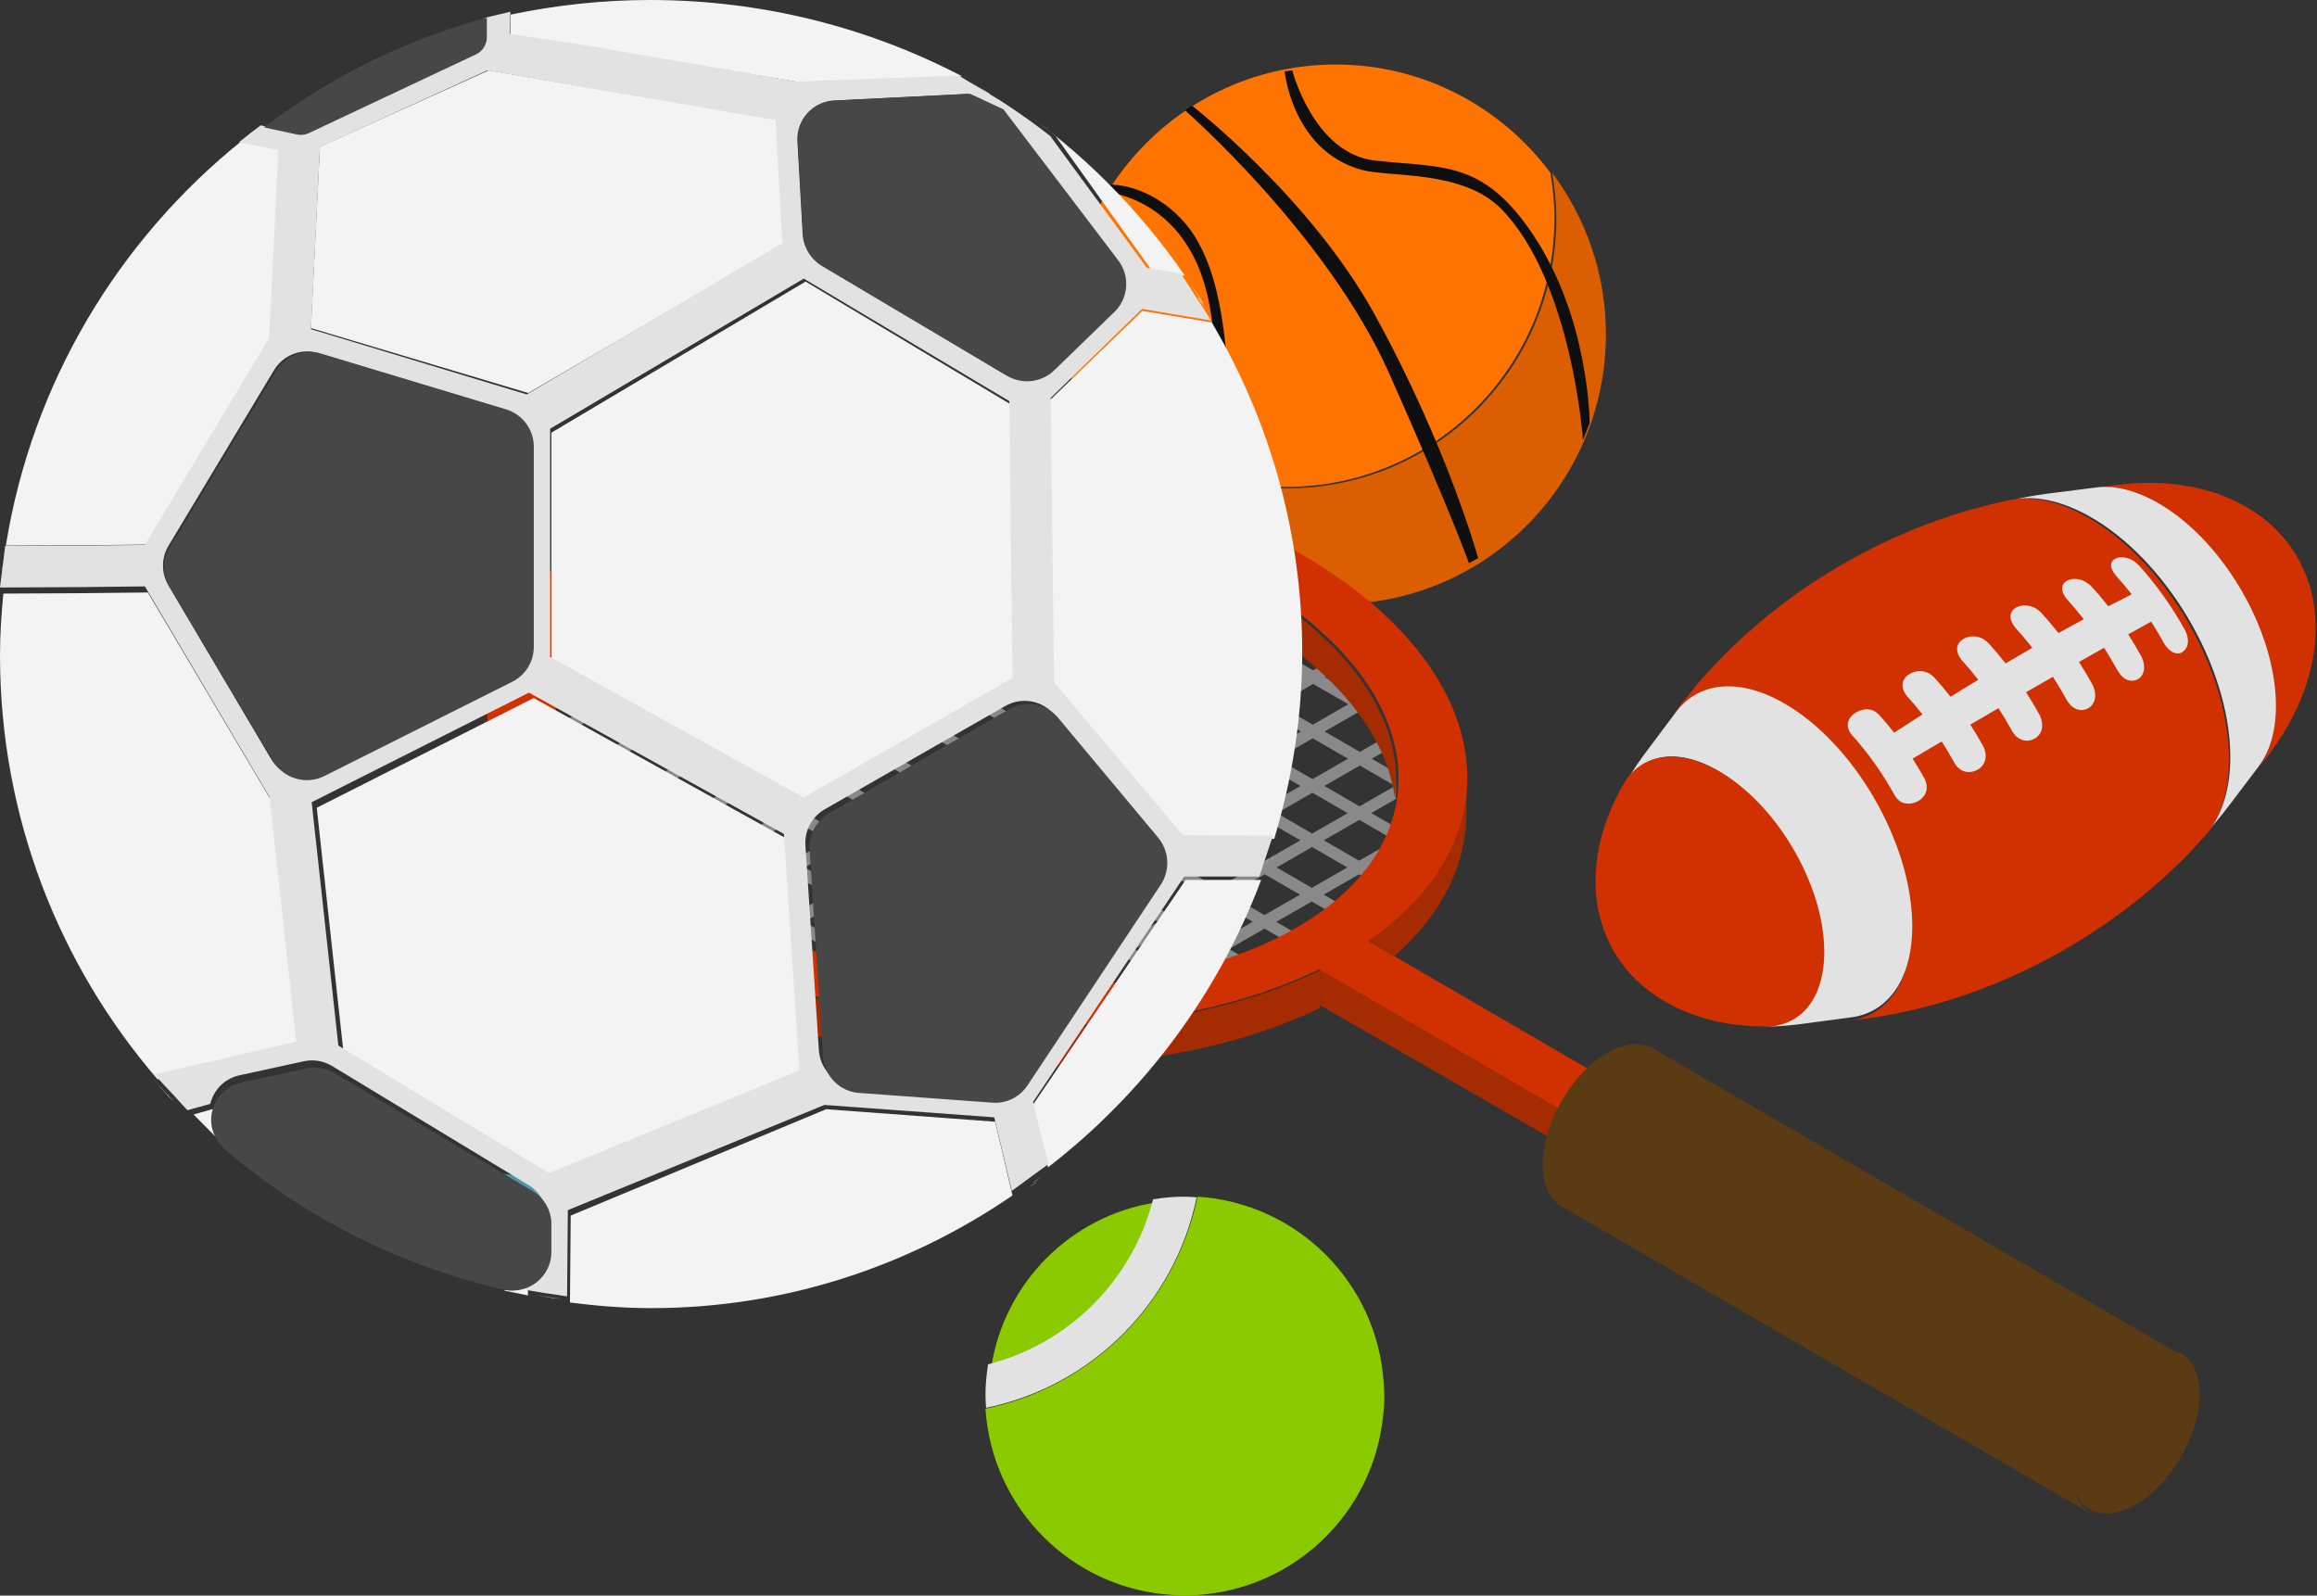 <?xml version="1.0" encoding="UTF-8"?>
<svg width="395px" height="272px" viewBox="0 0 395 272" version="1.1" xmlns="http://www.w3.org/2000/svg" xmlns:xlink="http://www.w3.org/1999/xlink">
    <rect x="0" y="0" width="395" height="272" fill="#333333" stroke="none"/>
    <title>competitive-sports</title>
    <g id="UI-DESKTOP" stroke="none" stroke-width="1" fill="none" fill-rule="evenodd">
        <g id="Illustrations" transform="translate(-101, -13876)">
            <g id="competitive-sports" transform="translate(99, 13876)">
                <g id="basketball" transform="translate(184, 11)">
                    <path d="M83.322,26.209 C83.322,51.63 62.778,72.241 37.434,72.241 C22.385,72.241 9.066,64.938 0.699,53.71 C4.376,75.438 23.182,92.001 45.888,92.001 C71.23,92.001 91.775,71.39 91.775,45.969 C91.775,35.643 88.345,26.145 82.623,18.468 C83.05,20.988 83.322,23.564 83.322,26.209" id="Fill-1" fill="#DB5E00"></path>
                    <path d="M45.711,0 C20.465,0 0,20.522 0,45.838 C0,48.471 0.271,51.037 0.696,53.547 C9.032,64.73 22.298,72 37.289,72 C62.535,72 83,51.478 83,26.162 C83,23.529 82.729,20.965 82.304,18.453 C73.97,7.27 60.702,0 45.711,0" id="Fill-4" fill="#FF7300"></path>
                    <path d="M21.195,7 L20,7.788 C20,7.788 44.337,29.048 54.857,52.727 C65.376,76.407 68.427,85 68.427,85 L70,84.158 C70,84.158 64.736,65.05 52.313,42.545 C41.321,22.629 21.195,7 21.195,7" id="Fill-6" fill="#0F0F0F"></path>
                    <path d="M29.922,74.011 C26.078,62.638 29.807,37.825 19.685,26.654 C13.895,20.265 7.335,20.469 7.335,20.469 L6.567,21.731 C6.567,21.731 21.157,22.698 24.312,41.665 C26.787,56.531 24.616,70.564 31.092,80.178 C37.686,89.973 45.634,92 45.634,92 L47.341,91.968 C47.341,91.968 33.631,84.983 29.922,74.011" id="Fill-8" fill="#0F0F0F"></path>
                    <path d="M52.419,16.368 C41.962,15.213 38.305,1 38.305,1 L37,1.152 C37,1.152 38.305,14.749 50.203,17.972 C55.021,19.275 67.415,17.914 73.975,24.663 C86.016,37.051 87.86,64 87.86,64 L89,61.156 C89,61.156 89,43.291 79.25,28.848 C70.741,16.241 63.931,17.638 52.419,16.368" id="Fill-11" fill="#0F0F0F"></path>
                </g>
                <g id="tennis" transform="translate(230.5, 175) scale(-1, 1) translate(-230.5, -175) translate(84, 78)">
                    <path d="M206,155 C203.749,140.599 192.401,129.251 178,127 C181.487,140.719 192.281,151.513 206,155" id="Fill-3" fill="#8CCA00"></path>
                    <path d="M206.552,154.574 C192.772,151.071 181.929,140.228 178.426,126.448 C176.715,126.181 174.969,126 173.182,126 C172.445,126 171.726,126.06 171,126.109 C174.676,144.111 188.889,158.321 206.891,162 C206.936,161.274 207,160.552 207,159.818 C207,158.027 206.819,156.285 206.552,154.574" id="Fill-5" fill="#E2E2E2"></path>
                    <path d="M139.11,157.734 C139.064,158.469 139,159.197 139,159.943 C139,161.743 139.178,163.493 139.447,165.213 C141.717,179.792 153.208,191.283 167.787,193.553 C169.507,193.818 171.257,194 173.053,194 C173.799,194 174.531,193.936 175.262,193.89 C192.307,192.791 205.905,179.186 207,162.144 C188.871,158.439 174.557,144.129 170.856,126 C153.81,127.091 140.209,140.689 139.11,157.734" id="Fill-7" fill="#8CCA00"></path>
                    <path d="M271.905,50.177 L265.85,46.702 L271.863,43.223 L277.921,46.702 L271.905,50.177 Z M277.971,55.983 L271.954,59.458 L265.899,55.983 L271.916,52.504 L277.971,55.983 Z M263.929,64.097 L257.871,60.622 L263.887,57.147 L269.942,60.622 L263.929,64.097 Z M255.924,68.728 L249.865,65.249 L255.882,61.774 L261.936,65.249 L255.924,68.728 Z M247.895,73.367 L241.84,69.888 L247.853,66.413 L253.908,69.888 L247.895,73.367 Z M239.889,77.991 L233.835,74.516 L239.851,71.04 L245.902,74.516 L239.889,77.991 Z M231.861,82.633 L225.806,79.158 L231.819,75.679 L237.874,79.158 L231.861,82.633 Z M223.859,87.261 L217.8,83.786 L223.794,80.322 L229.845,83.801 L223.859,87.261 Z M215.777,82.622 L209.718,79.143 L215.708,75.679 L221.767,79.158 L215.777,82.622 Z M207.745,87.261 L201.69,83.786 L207.703,80.306 L213.761,83.786 L207.745,87.261 Z M199.716,91.904 L193.661,88.424 L199.678,84.945 L205.733,88.424 L199.716,91.904 Z M191.634,87.261 L185.606,83.801 L191.619,80.322 L197.651,83.786 L191.634,87.261 Z M183.579,82.633 L177.52,79.158 L183.537,75.679 L189.592,79.158 L183.579,82.633 Z M175.573,87.261 L169.519,83.786 L175.535,80.306 L181.59,83.786 L175.573,87.261 Z M167.491,82.622 L161.437,79.143 L167.453,75.668 L173.508,79.143 L167.491,82.622 Z M153.381,74.516 L159.394,71.04 L165.453,74.516 L159.436,77.995 L153.381,74.516 Z M151.354,73.352 L145.3,69.877 L151.316,66.401 L157.367,69.877 L151.354,73.352 Z M145.246,60.622 L151.263,57.147 L157.318,60.622 L151.301,64.101 L145.246,60.622 Z M143.223,59.458 L137.164,55.983 L143.181,52.508 L149.236,55.983 L143.223,59.458 Z M151.209,47.865 L157.264,51.34 L151.248,54.82 L145.197,51.34 L151.209,47.865 Z M145.139,42.059 L151.133,38.595 L157.188,42.074 L151.198,45.538 L145.139,42.059 Z M159.162,33.956 L165.213,37.435 L159.2,40.911 L153.145,37.435 L159.162,33.956 Z M167.19,29.318 L173.245,32.793 L167.228,36.272 L161.174,32.793 L167.19,29.318 Z M175.196,24.69 L181.247,28.165 L175.234,31.645 L169.179,28.165 L175.196,24.69 Z M183.225,20.051 L189.279,23.527 L183.263,27.002 L177.208,23.527 L183.225,20.051 Z M191.227,15.424 L197.285,18.899 L191.268,22.378 L185.214,18.899 L191.227,15.424 Z M199.259,10.781 L205.314,14.257 L199.297,17.736 L193.238,14.257 L199.259,10.781 Z M207.341,15.424 L213.396,18.899 L207.375,22.378 L201.324,18.899 L207.341,15.424 Z M215.369,10.781 L221.42,14.257 L215.407,17.736 L209.353,14.257 L215.369,10.781 Z M223.451,15.424 L229.506,18.899 L223.489,22.378 L217.435,18.899 L223.451,15.424 Z M231.453,10.796 L237.508,14.272 L231.495,17.747 L225.436,14.272 L231.453,10.796 Z M245.567,18.899 L239.55,22.378 L233.495,18.899 L239.512,15.424 L245.567,18.899 Z M247.594,20.063 L253.645,23.538 L247.632,27.017 L241.577,23.538 L247.594,20.063 Z M261.704,28.165 L255.687,31.641 L249.633,28.165 L255.649,24.69 L261.704,28.165 Z M263.727,29.329 L269.782,32.808 L263.769,36.283 L257.715,32.808 L263.727,29.329 Z M263.823,45.538 L257.791,42.074 L263.807,38.595 L269.839,42.059 L263.823,45.538 Z M257.817,51.34 L263.834,47.865 L269.889,51.34 L263.876,54.82 L257.817,51.34 Z M249.793,55.983 L255.806,52.504 L261.86,55.983 L255.847,59.458 L249.793,55.983 Z M241.787,60.611 L247.8,57.131 L253.855,60.611 L247.842,64.086 L241.787,60.611 Z M233.758,65.249 L239.771,61.774 L245.826,65.249 L239.813,68.728 L233.758,65.249 Z M225.753,69.877 L231.769,66.398 L237.824,69.877 L231.811,73.352 L225.753,69.877 Z M223.737,71.04 L229.796,74.516 L223.779,77.991 L217.724,74.516 L223.737,71.04 Z M209.669,69.892 L215.686,66.413 L221.714,69.877 L215.697,73.352 L209.669,69.892 Z M201.663,74.516 L207.653,71.055 L213.685,74.516 L207.691,77.98 L201.663,74.516 Z M199.651,75.679 L205.679,79.143 L199.663,82.622 L193.635,79.158 L199.651,75.679 Z M191.569,71.04 L197.624,74.516 L191.608,77.995 L185.553,74.516 L191.569,71.04 Z M177.471,69.877 L183.488,66.401 L189.542,69.877 L183.526,73.352 L177.471,69.877 Z M175.455,71.04 L181.51,74.516 L175.497,77.995 L169.439,74.516 L175.455,71.04 Z M167.4,66.413 L173.459,69.892 L167.438,73.367 L161.387,69.892 L167.4,66.413 Z M165.373,65.249 L159.36,68.728 L153.305,65.249 L159.318,61.774 L165.373,65.249 Z M159.291,52.508 L165.346,55.983 L159.333,59.458 L153.279,55.983 L159.291,52.508 Z M165.27,46.717 L159.276,50.177 L153.225,46.702 L159.215,43.238 L165.27,46.717 Z M173.298,42.074 L167.282,45.553 L161.227,42.074 L167.244,38.595 L173.298,42.074 Z M181.327,37.435 L175.31,40.911 L169.256,37.435 L175.272,33.956 L181.327,37.435 Z M189.333,32.808 L183.316,36.283 L177.261,32.808 L183.274,29.333 L189.333,32.808 Z M197.361,28.165 L191.345,31.645 L185.29,28.165 L191.307,24.69 L197.361,28.165 Z M199.347,27.017 L193.296,23.542 L199.308,20.063 L205.367,23.542 L199.347,27.017 Z M213.445,28.181 L207.432,31.66 L201.377,28.181 L207.39,24.701 L213.445,28.181 Z M215.461,27.017 L209.402,23.542 L215.419,20.063 L221.474,23.542 L215.461,27.017 Z M229.533,28.165 L223.516,31.641 L217.461,28.165 L223.478,24.69 L229.533,28.165 Z M231.545,27.002 L225.49,23.527 L231.506,20.047 L237.561,23.527 L231.545,27.002 Z M239.626,31.641 L233.572,28.165 L239.588,24.69 L245.643,28.165 L239.626,31.641 Z M247.686,36.272 L241.627,32.793 L247.644,29.318 L253.698,32.793 L247.686,36.272 Z M255.767,40.911 L249.709,37.435 L255.725,33.956 L261.78,37.435 L255.767,40.911 Z M249.762,46.713 L255.779,43.238 L261.807,46.702 L255.79,50.177 L249.762,46.713 Z M241.734,51.356 L247.75,47.88 L253.778,51.34 L247.766,54.82 L241.734,51.356 Z M233.728,55.983 L239.745,52.504 L245.776,55.968 L239.756,59.443 L233.728,55.983 Z M225.699,60.622 L231.716,57.147 L237.748,60.611 L231.731,64.086 L225.699,60.622 Z M223.714,61.774 L229.742,65.234 L223.726,68.713 L217.694,65.249 L223.714,61.774 Z M209.616,60.611 L215.628,57.131 L221.683,60.611 L215.67,64.086 L209.616,60.611 Z M201.587,65.249 L207.604,61.774 L213.655,65.249 L207.638,68.728 L201.587,65.249 Z M199.571,66.413 L205.626,69.892 L199.636,73.352 L193.581,69.877 L199.571,66.413 Z M191.489,61.774 L197.544,65.249 L191.554,68.713 L185.499,65.234 L191.489,61.774 Z M177.444,60.611 L183.434,57.147 L189.489,60.622 L183.499,64.086 L177.444,60.611 Z M175.429,61.774 L181.487,65.249 L175.47,68.728 L169.416,65.249 L175.429,61.774 Z M173.401,60.611 L167.389,64.086 L161.33,60.611 L167.347,57.131 L173.401,60.611 Z M173.352,51.356 L167.358,54.82 L161.307,51.34 L167.297,47.88 L173.352,51.356 Z M181.38,46.717 L175.364,50.192 L169.309,46.717 L175.322,43.238 L181.38,46.717 Z M189.409,42.074 L183.392,45.553 L177.338,42.074 L183.354,38.595 L189.409,42.074 Z M197.415,37.447 L191.398,40.926 L185.343,37.447 L191.356,33.971 L197.415,37.447 Z M199.427,36.283 L193.372,32.808 L199.388,29.329 L205.443,32.808 L199.427,36.283 Z M213.498,37.435 L207.482,40.911 L201.427,37.435 L207.444,33.956 L213.498,37.435 Z M215.487,36.283 L209.433,32.808 L215.449,29.329 L221.5,32.808 L215.487,36.283 Z M229.586,37.447 L223.569,40.926 L217.515,37.447 L223.531,33.971 L229.586,37.447 Z M231.598,36.283 L225.543,32.808 L231.56,29.329 L237.611,32.808 L231.598,36.283 Z M239.657,40.911 L233.598,37.435 L239.615,33.956 L245.67,37.435 L239.657,40.911 Z M241.68,42.074 L247.697,38.595 L253.752,42.074 L247.739,45.553 L241.68,42.074 Z M233.652,46.717 L239.668,43.238 L245.723,46.713 L239.706,50.192 L233.652,46.717 Z M225.646,51.34 L231.663,47.865 L237.717,51.34 L231.705,54.82 L225.646,51.34 Z M223.634,52.504 L229.689,55.983 L223.672,59.458 L217.617,55.983 L223.634,52.504 Z M209.536,51.34 L215.552,47.865 L221.607,51.34 L215.59,54.82 L209.536,51.34 Z M201.534,55.968 L207.547,52.489 L213.605,55.968 L207.588,59.443 L201.534,55.968 Z M199.518,57.131 L205.573,60.611 L199.56,64.086 L193.505,60.611 L199.518,57.131 Z M191.463,52.508 L197.518,55.983 L191.501,59.458 L185.45,55.983 L191.463,52.508 Z M197.464,46.702 L191.451,50.177 L185.397,46.702 L191.409,43.223 L197.464,46.702 Z M199.453,45.553 L193.398,42.074 L199.415,38.595 L205.47,42.074 L199.453,45.553 Z M205.546,51.34 L199.529,54.82 L193.475,51.34 L199.491,47.865 L205.546,51.34 Z M213.552,46.717 L207.535,50.192 L201.48,46.717 L207.497,43.238 L213.552,46.717 Z M215.564,45.553 L209.509,42.074 L215.526,38.595 L221.58,42.074 L215.564,45.553 Z M225.57,42.074 L231.586,38.595 L237.641,42.074 L231.625,45.553 L225.57,42.074 Z M229.636,46.702 L223.623,50.177 L217.568,46.702 L223.581,43.223 L229.636,46.702 Z M181.407,55.983 L175.417,59.443 L169.362,55.968 L175.352,52.508 L181.407,55.983 Z M177.364,51.34 L183.381,47.865 L189.436,51.34 L183.419,54.82 L177.364,51.34 Z M271.813,33.971 L277.841,37.435 L271.825,40.911 L265.793,37.447 L271.813,33.971 Z M279.91,45.553 L273.852,42.074 L279.868,38.595 L280.417,38.913 C280.188,37.977 279.91,37.045 279.579,36.113 L273.825,32.808 L276.957,30.996 C276.58,30.436 276.18,29.89 275.776,29.344 L271.798,31.641 L265.743,28.165 L271.611,24.773 C271.108,24.285 270.506,23.856 269.957,23.394 L263.72,27.002 L257.661,23.527 L264.524,19.559 C264.196,19.373 263.922,19.157 263.571,18.956 C263.221,18.755 262.847,18.596 262.523,18.41 L255.661,22.378 L249.606,18.899 L255.847,15.291 C255.043,14.977 254.293,14.632 253.447,14.344 L247.579,17.736 L241.524,14.257 L245.502,11.96 C244.553,11.729 243.605,11.498 242.656,11.297 L239.524,13.108 L233.743,9.788 C232.12,9.603 230.497,9.443 228.877,9.315 L229.426,9.633 L223.409,13.108 L217.358,9.633 L218.452,9 C216.505,9.027 214.535,9.072 212.592,9.186 L213.342,9.618 L207.326,13.093 L202.273,10.19 C199.43,10.596 196.588,11.054 193.776,11.645 L191.242,13.108 L190.163,12.49 C189.218,12.722 188.27,12.919 187.298,13.165 L189.226,14.272 L183.209,17.751 L179.407,15.564 C178.587,15.837 177.791,16.155 176.968,16.458 L181.22,18.899 L175.208,22.378 L169.926,19.343 C169.183,19.691 168.41,19.991 167.667,20.366 L173.196,23.542 L167.179,27.017 L161.421,23.712 C160.751,24.103 160.179,24.516 159.535,24.917 L165.19,28.165 L159.173,31.645 L154.022,28.685 C153.45,29.128 152.852,29.56 152.28,30.003 L157.161,32.808 L151.145,36.283 L147.59,34.244 C147.121,34.748 146.675,35.264 146.203,35.768 L149.129,37.447 L143.143,40.911 L142.465,40.524 C141.398,42.089 140.46,43.639 139.725,45.193 L143.128,43.226 L149.182,46.702 L143.17,50.177 L138.738,47.634 C138.494,48.267 138.224,48.915 138.025,49.544 L141.154,51.34 L137.153,53.652 C136.985,55.191 136.947,56.715 137.08,58.227 L141.234,60.611 L137.801,62.593 C137.98,63.267 138.159,63.915 138.41,64.575 L143.257,61.774 L149.316,65.249 L143.299,68.728 L139.146,66.341 C139.649,67.463 140.205,68.584 140.91,69.676 L141.283,69.892 L141.135,69.979 C141.485,70.525 141.863,71.086 142.266,71.631 L143.288,71.04 L149.339,74.516 L146.431,76.198 C146.957,76.672 147.532,77.115 148.112,77.563 L151.366,75.679 L157.424,79.158 L153.545,81.398 C153.846,81.603 154.121,81.819 154.471,82.016 C154.818,82.217 155.195,82.376 155.546,82.55 L159.425,80.306 L165.48,83.786 L162.222,85.665 C162.995,85.995 163.772,86.329 164.595,86.628 L167.507,84.945 L173.558,88.424 L172.54,89.016 C173.489,89.243 174.464,89.459 175.44,89.675 L175.585,89.588 L175.939,89.793 C177.837,90.194 179.78,90.509 181.727,90.797 L177.6,88.424 L183.617,84.945 L189.649,88.409 L184.798,91.214 C185.945,91.354 187.096,91.471 188.243,91.555 L191.672,89.573 L195.826,91.96 C198.443,92.032 201.092,92.002 203.755,91.904 L207.76,89.588 L210.884,91.384 C211.982,91.271 213.102,91.111 214.2,90.967 L209.772,88.424 L215.785,84.945 L221.843,88.424 L218.437,90.391 C221.127,89.963 223.844,89.433 226.534,88.796 L225.859,88.409 L231.849,84.945 L234.776,86.628 C235.645,86.355 236.571,86.113 237.416,85.825 L233.861,83.786 L239.878,80.306 L244.755,83.107 C245.552,82.793 246.272,82.433 247.045,82.103 L241.89,79.143 L247.907,75.668 L253.588,78.927 C254.281,78.556 254.979,78.211 255.649,77.82 L249.896,74.516 L255.912,71.04 L261.441,74.216 C262.085,73.784 262.607,73.337 263.205,72.909 L257.924,69.877 L263.941,66.398 L268.193,68.838 C268.715,68.368 269.26,67.906 269.733,67.432 L265.93,65.249 L271.943,61.774 L273.871,62.881 C274.317,62.335 274.637,61.774 275.033,61.228 L273.958,60.611 L276.492,59.144 C277.506,57.518 278.295,55.881 278.984,54.244 L273.932,51.34 L279.945,47.865 L280.695,48.293 C280.889,47.175 280.981,46.054 281,44.92 L279.91,45.553 Z" id="Fill-21" fill="#898989"></path>
                    <path d="M161.831,27.907 C191.908,10.45 237.502,8.445 263.498,23.436 C273.987,29.483 279.676,37.392 280.788,45.821 C280.96,44.558 281.021,43.294 280.994,42.046 C280.986,41.525 280.925,41.011 280.884,40.493 C280.819,39.755 280.739,39.017 280.605,38.286 C280.51,37.757 280.377,37.235 280.247,36.714 C280.064,36.006 279.859,35.298 279.607,34.598 C279.424,34.08 279.219,33.559 278.994,33.049 C278.697,32.356 278.357,31.679 277.992,31.002 C277.721,30.503 277.439,30.001 277.131,29.51 C276.708,28.836 276.231,28.174 275.736,27.515 C275.386,27.047 275.043,26.575 274.654,26.119 C274.09,25.449 273.454,24.798 272.814,24.151 C272.399,23.732 272.01,23.306 271.564,22.895 C270.802,22.199 269.953,21.529 269.099,20.859 C268.676,20.532 268.295,20.189 267.849,19.866 C266.504,18.891 265.068,17.948 263.517,17.053 C237.522,2.062 191.923,4.068 161.847,21.525 C159.877,22.674 158.029,23.862 156.288,25.076 C155.713,25.479 155.21,25.902 154.657,26.313 C153.545,27.139 152.432,27.972 151.422,28.825 C150.828,29.327 150.302,29.845 149.742,30.358 C148.885,31.142 148.024,31.93 147.254,32.733 C146.717,33.289 146.241,33.852 145.746,34.415 C145.064,35.196 144.389,35.98 143.783,36.771 C143.338,37.353 142.934,37.947 142.53,38.537 C141.993,39.325 141.482,40.113 141.021,40.908 C140.674,41.509 140.351,42.111 140.05,42.72 C139.649,43.511 139.291,44.31 138.971,45.106 C138.727,45.711 138.495,46.32 138.293,46.929 C138.03,47.732 137.824,48.539 137.638,49.342 C137.501,49.943 137.36,50.544 137.264,51.142 C137.139,51.964 137.082,52.782 137.036,53.6 C136.956,55.081 137.009,56.546 137.203,58 C138.647,47.424 146.911,36.569 161.831,27.907" id="Fill-26" fill="#A52B00"></path>
                    <path d="M137.709,78.91 C137.274,78.535 136.892,78.142 136.48,77.76 C135.628,76.977 134.796,76.19 134.044,75.376 C133.609,74.914 133.223,74.443 132.822,73.969 C132.181,73.209 131.563,72.441 130.998,71.662 C130.631,71.157 130.295,70.644 129.963,70.135 C129.459,69.351 128.997,68.561 128.57,67.758 C128.295,67.242 128.02,66.725 127.776,66.2 C127.386,65.359 127.062,64.515 126.756,63.658 C126.581,63.161 126.382,62.671 126.229,62.166 C125.935,61.178 125.725,60.179 125.542,59.176 C125.473,58.802 125.367,58.432 125.313,58.058 C125.122,56.715 125.015,55.365 125.019,54 L125,60.472 C124.977,69.27 129.062,77.787 137.285,85 L142,82.231 C140.458,81.162 139.041,80.047 137.709,78.91" id="Fill-31" fill="#A52B00"></path>
                    <path d="M138.115,79.497 C137.674,79.127 137.295,78.746 136.877,78.372 C136.026,77.605 135.19,76.83 134.431,76.037 C133.998,75.584 133.611,75.119 133.209,74.658 C132.561,73.914 131.94,73.162 131.376,72.395 C131.008,71.9 130.667,71.402 130.334,70.899 C129.832,70.136 129.364,69.358 128.938,68.576 C128.662,68.066 128.386,67.56 128.141,67.046 C127.75,66.226 127.424,65.395 127.118,64.56 C126.941,64.073 126.738,63.589 126.588,63.098 C126.293,62.131 126.082,61.152 125.898,60.17 C125.829,59.804 125.722,59.441 125.668,59.071 C125.473,57.756 125.366,56.434 125.373,55.1 L125.354,61.436 C125.331,70.057 129.433,78.398 137.69,85.459 L142.424,82.746 C140.871,81.704 139.453,80.612 138.115,79.497" id="Fill-33"></path>
                    <path d="M292.272,45.133 C292.256,45.286 292.226,45.435 292.211,45.588 C292.039,47.033 291.779,48.482 291.39,49.935 C291.382,49.97 291.367,50.004 291.36,50.038 C290.963,51.495 290.444,52.944 289.826,54.393 C289.776,54.508 289.738,54.619 289.688,54.734 C289.074,56.133 288.341,57.529 287.521,58.917 C287.41,59.1 287.311,59.288 287.197,59.471 C286.376,60.817 285.441,62.148 284.426,63.471 C284.262,63.685 284.102,63.895 283.93,64.109 C282.896,65.413 281.767,66.698 280.538,67.971 C280.336,68.181 280.126,68.391 279.92,68.602 C278.657,69.875 277.306,71.129 275.852,72.36 C275.642,72.536 275.417,72.716 275.204,72.892 C273.685,74.15 272.082,75.385 270.365,76.589 C270.201,76.704 270.026,76.815 269.861,76.925 C268.037,78.183 266.126,79.418 264.081,80.608 C230.975,99.886 181.091,102.581 149.988,87.421 L149.969,93.829 C181.072,108.993 230.959,106.298 264.065,87.02 C282.793,76.111 292.375,62.098 292.413,48.731 L292.432,42.319 C292.428,43.255 292.367,44.192 292.272,45.133" id="Fill-36" fill="#A52B00"></path>
                    <polygon id="Fill-42" fill="#A52B00" points="94.015 110 94 116.268 101.982 121 102 114.736"></polygon>
                    <polygon id="Fill-44" fill="#A52B00" points="102.019 114.65 102 121 149.981 93.35 150 87"></polygon>
                    <path d="M136.788,57.768 C136.598,56.315 136.541,54.85 136.624,53.37 C136.666,52.552 136.719,51.734 136.852,50.912 C136.944,50.315 137.088,49.714 137.225,49.113 C137.407,48.31 137.613,47.503 137.879,46.7 C138.077,46.092 138.308,45.483 138.552,44.878 C138.871,44.079 139.229,43.284 139.628,42.489 C139.932,41.884 140.251,41.283 140.597,40.678 C141.057,39.886 141.567,39.099 142.103,38.311 C142.506,37.718 142.909,37.128 143.357,36.542 C143.958,35.751 144.631,34.971 145.316,34.191 C145.81,33.628 146.285,33.065 146.817,32.509 C147.589,31.703 148.441,30.919 149.304,30.132 C149.859,29.622 150.384,29.104 150.977,28.598 C151.988,27.746 153.094,26.917 154.208,26.087 C154.76,25.68 155.258,25.258 155.836,24.855 C157.573,23.637 159.413,22.45 161.383,21.305 C191.396,3.853 236.898,1.848 262.835,16.835 C264.386,17.729 265.82,18.672 267.162,19.642 C267.607,19.966 267.983,20.308 268.405,20.639 C269.257,21.309 270.105,21.975 270.865,22.675 C271.31,23.082 271.698,23.512 272.116,23.926 C272.755,24.577 273.389,25.227 273.952,25.897 C274.336,26.357 274.678,26.825 275.032,27.293 C275.522,27.952 276.001,28.614 276.423,29.287 C276.731,29.782 277.009,30.276 277.279,30.778 C277.644,31.452 277.982,32.133 278.279,32.821 C278.503,33.335 278.708,33.852 278.891,34.374 C279.142,35.074 279.351,35.781 279.53,36.489 C279.663,37.01 279.792,37.531 279.891,38.056 C280.024,38.791 280.1,39.529 280.165,40.267 C280.21,40.784 280.267,41.298 280.279,41.819 C280.302,43.067 280.241,44.326 280.07,45.59 C278.625,56.155 270.333,67.002 255.452,75.653 C225.439,93.105 179.914,95.125 153.976,80.139 C143.517,74.097 137.898,66.187 136.788,57.768 L136.788,57.768 Z M150.083,87.234 C181.073,102.323 230.777,99.637 263.763,80.455 C265.801,79.271 267.709,78.046 269.527,76.795 C269.69,76.68 269.861,76.57 270.025,76.46 C271.736,75.261 273.332,74.029 274.849,72.781 C275.062,72.602 275.283,72.427 275.492,72.252 C276.941,71.023 278.286,69.775 279.545,68.508 C279.754,68.303 279.959,68.09 280.161,67.884 C281.385,66.617 282.51,65.335 283.545,64.038 C283.712,63.829 283.875,63.616 284.035,63.402 C285.05,62.09 285.978,60.762 286.795,59.427 C286.909,59.24 287.008,59.058 287.118,58.875 C287.936,57.494 288.666,56.105 289.278,54.713 C289.327,54.599 289.365,54.485 289.415,54.37 C290.031,52.932 290.548,51.487 290.943,50.041 C290.951,50.003 290.966,49.972 290.974,49.934 C291.362,48.492 291.62,47.05 291.791,45.612 C291.806,45.46 291.837,45.312 291.852,45.16 C293.114,32.818 286.312,20.795 271.12,12.018 C240.59,-5.624 187.643,-3.604 153.068,16.504 C132.529,28.446 123.051,44.121 125.127,58.574 C125.18,58.947 125.287,59.309 125.355,59.678 C125.538,60.667 125.747,61.652 126.039,62.626 C126.188,63.125 126.389,63.612 126.564,64.103 C126.868,64.943 127.191,65.777 127.579,66.606 C127.823,67.123 128.096,67.633 128.37,68.147 C128.792,68.934 129.256,69.714 129.754,70.487 C130.085,70.993 130.423,71.495 130.788,71.993 C131.347,72.762 131.963,73.519 132.605,74.268 C133.005,74.736 133.389,75.204 133.818,75.661 C134.571,76.46 135.4,77.236 136.244,78.008 C136.658,78.385 137.035,78.773 137.472,79.142 C138.799,80.268 140.206,81.364 141.745,82.418 L137.05,85.149 L94,110.183 L102.338,115 L150.083,87.234 Z" id="Fill-49" fill="#D13100"></path>
                    <path d="M93.207,100.745 C95.208,99.576 97.984,99.744 101.057,101.525 C107.116,105.037 112.023,113.573 112,120.567 C111.992,124.04 110.768,126.486 108.797,127.64 L18.59,180 C18.86,179.84 19.077,179.603 19.317,179.4 C19.515,179.232 19.735,179.106 19.91,178.907 C20.131,178.659 20.294,178.33 20.477,178.036 C20.625,177.803 20.8,177.608 20.922,177.344 C21.101,176.958 21.211,176.496 21.337,176.053 C21.409,175.808 21.512,175.605 21.565,175.346 C21.713,174.608 21.793,173.802 21.797,172.927 C21.816,165.934 16.909,157.401 10.85,153.885 C10.086,153.442 9.34,153.098 8.618,152.849 C8.382,152.769 8.169,152.761 7.941,152.7 C7.465,152.574 6.986,152.433 6.541,152.391 C6.271,152.368 6.031,152.421 5.773,152.425 C5.4,152.437 5.012,152.414 4.662,152.486 C4.411,152.536 4.194,152.658 3.958,152.742 C3.643,152.853 3.312,152.933 3.027,153.098 C3.019,153.102 3.008,153.102 3,153.105 L93.207,100.745 Z" id="Fill-54" fill="#5B3B14"></path>
                    <path d="M3.226,152.703 C3.511,152.541 3.842,152.461 4.162,152.352 C4.398,152.272 4.611,152.148 4.866,152.099 C5.212,152.027 5.6,152.05 5.973,152.042 C6.235,152.035 6.475,151.985 6.741,152.004 C7.19,152.046 7.666,152.189 8.141,152.31 C8.373,152.371 8.586,152.382 8.822,152.461 C9.545,152.703 10.291,153.043 11.055,153.485 C17.112,156.956 22.019,165.389 22,172.301 C21.996,173.166 21.92,173.963 21.772,174.692 C21.718,174.952 21.612,175.149 21.543,175.39 C21.418,175.832 21.304,176.289 21.129,176.667 C21.003,176.928 20.828,177.12 20.684,177.351 C20.497,177.641 20.334,177.966 20.113,178.212 C19.938,178.408 19.717,178.533 19.52,178.699 C17.5,180.402 14.445,180.519 10.987,178.536 C4.889,175.043 -0.023,166.605 0,159.694 C0.011,156.249 1.244,153.836 3.226,152.703" id="Fill-59" fill="#5B3B14"></path>
                </g>
                <g id="soccer">
                    <path d="M98,205 C98,207.763 92.179,210 84.998,210 C77.818,210 72,207.763 72,205 C72,202.237 77.818,200 84.998,200 C92.179,200 98,202.237 98,205" id="Fill-1" fill="#5097B0"></path>
                    <path d="M217.784,147.574 C217.92,147.186 218.088,146.818 218.216,146.426 L218.168,146.426 C218.036,146.81 217.916,147.194 217.784,147.574" id="Fill-3" fill="#F3F3F3"></path>
                    <path d="M178,188.483 L179.037,192.886 L180.669,199 C196.978,186.408 209.656,169.515 217,150 L204.125,150 L178,188.483 Z" id="Fill-5" fill="#F3F3F3"></path>
                    <path d="M178.3,201.552 C178.784,201.204 179.232,200.804 179.712,200.448 C179.24,200.804 178.76,201.14 178.288,201.488 L178.3,201.552 Z" id="Fill-7" fill="#F3F3F3"></path>
                    <path d="M170.806,16.024 C169.626,15.3 168.398,14.656 167.194,13.968 C168.358,14.628 169.49,15.336 170.626,16.032 L170.806,16.024 Z" id="Fill-9" fill="#F3F3F3"></path>
                    <path d="M102.856,8.124 L138.228,14 L166,12.999 C150.17,4.733 132.072,0 112.807,0 C104.653,0 96.721,0.889 89.064,2.488 L89,6.101 L102.856,8.124 Z" id="Fill-11" fill="#F3F3F3"></path>
                    <path d="M26.998,92.831 L48.408,57.496 L49.921,26.887 L50,25.382 L43.234,24 C22.182,40.92 7.454,65.252 3,93 L18.414,92.925 L26.998,92.831 Z" id="Fill-13" fill="#F3F3F3"></path>
                    <path d="M2.564,95.796 C2.498,96.269 2.41,96.738 2.35,97.214 L2.385,97.214 C2.445,96.741 2.498,96.265 2.564,95.796" id="Fill-15" fill="#F3F3F3"></path>
                    <path d="M46.498,21.814 C45.466,22.578 44.47,23.386 43.466,24.186 C44.474,23.382 45.494,22.59 46.534,21.818 L46.498,21.814 Z" id="Fill-18" fill="#F3F3F3"></path>
                    <path d="M198.248,45.961 L204,47 C196.16,35.601 186.322,25.758 175,18 C177.347,19.621 179.654,21.303 181.875,23.091 L198.248,45.961 Z" id="Fill-20" fill="#F3F3F3"></path>
                    <path d="M207.136,51.666 C206.408,50.534 205.628,49.442 204.864,48.334 C205.608,49.414 206.28,50.538 206.992,51.638 L207.136,51.666 Z" id="Fill-22" fill="#F3F3F3"></path>
                    <path d="M170.886,16.272 L171.05,16.488 C171.734,16.912 172.442,17.292 173.114,17.728 C172.366,17.248 171.642,16.736 170.886,16.272" id="Fill-24" fill="#F3F3F3"></path>
                    <polygon id="Fill-26" fill="#F3F3F3" points="174.921 110.056 174.454 69.02 139.335 48 96 73.756 96 112.902 132.435 133.173 139.316 137 175 116.503"></polygon>
                    <path d="M95.962,221.238 C96.599,221.336 97.25,221.374 97.894,221.462 C96.295,221.245 94.706,221.01 93.131,220.723 L95.962,221.238 Z" id="Fill-28" fill="#F3F3F3"></path>
                    <path d="M142.84,189.093 L120.803,198.269 L99.293,207.226 L99.167,222.043 C103.699,222.621 108.293,223.002 112.984,223.002 C135.827,223.002 156.995,215.866 174.612,203.792 L171.651,191.224 L142.84,189.093 Z" id="Fill-31" fill="#F3F3F3"></path>
                    <path d="M177.412,202.424 C177.796,202.152 178.208,201.916 178.588,201.636 L178.576,201.576 C178.184,201.856 177.804,202.144 177.412,202.424" id="Fill-34" fill="#F3F3F3"></path>
                    <path d="M88.061,219.894 L88,220.022 L92,220.834 L92,219.166 C90.831,219.866 89.471,220.142 88.061,219.894" id="Fill-36" fill="#F3F3F3"></path>
                    <polygon id="Fill-38" fill="#F3F3F3" points="139 183.469 136.356 143.11 109.072 127.947 92.975 119 56 137.702 59.341 168.283 60.54 179.231 96.371 201"></polygon>
                    <polygon id="Fill-40" fill="#F3F3F3" points="136 41.308 134.804 20.433 85.301 12 56.534 25.027 55 55.926 92.059 67"></polygon>
                    <path d="M30.692,186.878 L31.776,187.934 C30.588,186.654 29.368,185.394 28.224,184.066 C29.036,185.014 29.852,185.962 30.692,186.878" id="Fill-42" fill="#F3F3F3"></path>
                    <path d="M49.419,145.8 L48.43,136.796 L27.207,101 L16.508,101.119 L2.571,101.19 C2.235,104.656 2,108.152 2,111.703 C2,139.334 12.132,164.58 28.86,184 L53,178.428 L49.419,145.8 Z" id="Fill-47" fill="#F3F3F3"></path>
                    <path d="M38.478,189 L35,189.996 L39.958,195 L40,194.963 C38.475,193.258 37.994,191.024 38.478,189" id="Fill-49" fill="#F3F3F3"></path>
                    <path d="M181,68.202 L181.121,78.379 L181.566,116.782 L203.782,142.895 L219.228,143 C222.271,132.898 224,122.241 224,111.158 C224,90.646 218.34,71.479 208.588,54.973 L196.748,53 L181,68.202 Z" id="Fill-51" fill="#F3F3F3"></path>
                    <path d="M218.84,146.634 C218.976,146.218 219.076,145.782 219.212,145.366 C219.076,145.79 218.924,146.21 218.788,146.634 L218.84,146.634 Z" id="Fill-53" fill="#F3F3F3"></path>
                    <path d="M207.82,53.274 C207.312,52.442 206.848,51.574 206.324,50.754 L206.18,50.726 C206.728,51.578 207.296,52.41 207.82,53.274" id="Fill-55" fill="#F3F3F3"></path>
                    <path d="M51.754,18.156 C51.914,18.048 52.086,17.952 52.246,17.844 C52.086,17.952 51.914,18.048 51.754,18.156" id="Fill-57" fill="#E2E2E2"></path>
                    <path d="M55.606,15.224 C55.866,15.072 56.134,14.928 56.394,14.776 C56.134,14.928 55.866,15.072 55.606,15.224" id="Fill-59" fill="#E2E2E2"></path>
                    <path d="M60.406,13.304 C60.798,13.092 61.202,12.9 61.594,12.696 C61.202,12.9 60.798,13.092 60.406,13.304" id="Fill-61" fill="#E2E2E2"></path>
                    <path d="M176.48,183.946 C175.159,185.919 172.879,187.029 170.513,186.857 L147.714,185.194 C144.423,184.959 141.818,182.325 141.602,179.034 L139.307,144.128 C139.139,141.606 140.43,139.204 142.624,137.949 L173.386,120.349 C176.155,118.765 179.659,119.385 181.715,121.828 L198.79,142.081 C200.686,144.337 200.865,147.584 199.223,150.035 L176.48,183.946 Z M59.681,178.238 L58.483,167.303 L55.132,136.757 L92.175,118.077 L108.302,127.014 L135.639,142.159 L138.288,182.471 L95.578,199.981 L59.681,178.238 Z M48.711,63.11 C50.267,60.517 53.386,59.314 56.278,60.188 L87.559,69.651 C90.35,70.496 92.257,73.066 92.257,75.984 L92.257,110.004 C92.257,112.503 90.85,114.79 88.622,115.914 L56.868,131.923 C53.767,133.488 49.987,132.375 48.214,129.386 L30.714,99.804 C29.475,97.709 29.482,95.105 30.736,93.024 L48.711,63.11 Z M56.543,25.081 L85.085,11.998 L134.202,20.467 L135.389,41.433 L91.794,67.238 L55.02,56.116 L56.543,25.081 Z M167.024,15.991 C169.009,16.918 170.648,17.687 172.629,18.614 L192.003,44.213 C194.014,46.873 193.734,50.616 191.342,52.948 L181.211,62.818 C179.07,64.907 175.793,65.295 173.222,63.763 L142.05,45.181 C140.169,44.056 138.96,42.065 138.837,39.872 L137.945,24.11 C137.732,20.445 140.546,17.31 144.214,17.131 L167.024,15.991 Z M139.008,135.946 L132.143,132.143 L95.787,111.995 L95.787,73.088 L139.031,47.493 L174.069,68.381 L174.536,109.167 L174.614,115.578 L139.008,135.946 Z M218.907,142.462 L203.641,142.361 L181.689,116.303 L181.245,77.99 L181.126,67.832 L196.69,52.664 L208.391,54.636 L208.477,54.651 C208.164,54.121 207.798,53.628 207.481,53.101 C206.992,52.294 206.459,51.517 205.947,50.721 C205.287,49.694 204.66,48.644 203.962,47.639 C203.746,47.321 203.559,46.978 203.335,46.66 L203.294,46.653 L197.507,45.633 L181.032,23.176 C178.797,21.416 176.476,19.765 174.114,18.177 C173.614,17.841 173.11,17.519 172.603,17.191 C171.976,16.783 171.316,16.428 170.677,16.032 C170.565,15.961 170.454,15.898 170.338,15.831 C169.278,15.177 168.222,14.519 167.136,13.903 C166.558,13.574 166.009,13.193 165.424,12.872 L165.334,12.875 L137.781,13.91 L102.686,7.858 L88.94,5.773 L89.003,2.049 L89.003,2 L84.604,3.046 L84.604,6.296 C84.604,7.533 83.883,8.658 82.76,9.173 L54.069,22.328 C53.457,22.608 52.767,22.686 52.106,22.548 L46.446,21.364 C45.479,22.085 44.528,22.824 43.587,23.575 C43.311,23.796 43.016,24.001 42.748,24.225 L42.755,24.225 L49.449,25.604 L49.375,27.106 L47.875,57.64 L26.691,92.889 L18.198,92.986 L2.948,93.057 L2.892,93.057 C2.776,93.76 2.724,94.481 2.623,95.187 C2.556,95.687 2.496,96.196 2.433,96.7 C2.381,97.141 2.317,97.582 2.265,98.026 C2.187,98.736 2.067,99.438 2,100.156 L2.063,100.152 L16,100.081 L26.702,99.965 L47.934,135.846 L48.92,144.872 L52.502,177.58 L28.359,183.166 L28.355,183.166 C28.396,183.214 28.445,183.263 28.49,183.311 C29.557,184.552 30.695,185.729 31.807,186.92 C32.531,187.694 33.21,188.508 33.956,189.259 L34.158,189.203 L37.837,188.191 C38.408,185.893 40.169,183.89 42.845,183.308 L53.785,180.92 C55.438,180.562 57.162,180.849 58.614,181.724 L92.081,201.995 C94.063,203.194 95.268,205.339 95.268,207.655 L95.268,212.504 C95.268,215.071 93.817,217.238 91.761,218.347 L91.761,219.905 L91.761,219.917 C91.921,219.95 92.089,219.965 92.253,219.995 C93.929,220.305 95.623,220.555 97.328,220.787 C97.779,220.851 98.223,220.94 98.675,221 L98.675,220.948 L98.806,206.295 L120.415,197.437 L142.55,188.362 L171.495,190.473 L174.469,202.899 L174.495,203.007 C175.163,202.555 175.79,202.047 176.446,201.58 C176.812,201.319 177.17,201.05 177.532,200.785 C177.972,200.46 178.424,200.142 178.861,199.813 C179.495,199.335 180.159,198.894 180.786,198.405 L180.76,198.323 L179.155,192.222 L178.129,187.828 L203.884,149.43 L216.571,149.43 L216.683,149.43 C216.985,148.623 217.224,147.786 217.504,146.968 C217.627,146.609 217.742,146.254 217.862,145.895 C217.989,145.496 218.127,145.107 218.254,144.711 C218.493,143.956 218.772,143.224 219,142.466 L218.907,142.462 Z" id="Fill-63" fill="#E2E2E2"></path>
                    <path d="M74.984,6.344 C75.656,6.1 76.34,5.884 77.016,5.656 C76.34,5.884 75.656,6.1 74.984,6.344" id="Fill-65" fill="#E2E2E2"></path>
                    <path d="M70.07,8.368 C70.682,8.112 71.31,7.88 71.93,7.632 C71.31,7.88 70.682,8.112 70.07,8.368" id="Fill-67" fill="#E2E2E2"></path>
                    <path d="M65.232,10.346 C65.732,10.102 66.256,9.886 66.768,9.654 C66.256,9.886 65.732,10.102 65.232,10.346" id="Fill-69" fill="#E2E2E2"></path>
                    <path d="M80.163,4.694 C80.106,4.71 80.057,4.734 80,4.75 C81.658,4.214 83.319,3.706 85,3.25 L80.163,4.694 Z" id="Fill-71" fill="#E2E2E2"></path>
                    <path d="M46.872,21.09 C46.956,21.03 47.044,20.974 47.128,20.91 C47.044,20.974 46.956,21.03 46.872,21.09" id="Fill-73" fill="#E2E2E2"></path>
                    <path d="M199.446,142.808 L182.388,122.369 C180.33,119.908 176.833,119.282 174.063,120.88 L143.325,138.639 C141.133,139.905 139.847,142.325 140.015,144.874 L142.308,180.089 C142.52,183.414 145.126,186.067 148.411,186.309 L171.195,187.982 C173.559,188.156 175.837,187.036 177.153,185.05 L199.878,150.833 C201.522,148.361 201.343,145.085 199.446,142.808" id="Fill-75" fill="#474747"></path>
                    <path d="M30.955,93.243 C29.69,95.336 29.682,97.95 30.928,100.05 L48.583,129.743 C50.367,132.747 54.183,133.86 57.311,132.289 L89.338,116.22 C91.581,115.091 93,112.796 93,110.291 L93,76.139 C93,73.214 91.081,70.63 88.265,69.783 L56.716,60.284 C53.795,59.406 50.649,60.614 49.08,63.22 L30.955,93.243 Z" id="Fill-77" fill="#474747"></path>
                    <path d="M138.011,24.168 L138.913,40.027 C139.037,42.234 140.259,44.234 142.164,45.369 L173.665,64.062 C176.267,65.603 179.574,65.216 181.739,63.115 L191.982,53.18 C194.396,50.838 194.678,47.068 192.646,44.391 L173.065,18.635 C171.063,17.703 169.407,16.932 167.401,16 L144.347,17.143 C140.64,17.327 137.796,20.481 138.011,24.168" id="Fill-79" fill="#474747"></path>
                    <path d="M92.469,219.243 C94.539,218.144 96,215.993 96,213.449 L96,208.647 C96,206.352 94.787,204.223 92.792,203.038 L59.105,182.945 C57.648,182.079 55.913,181.794 54.245,182.149 L43.237,184.515 C40.54,185.096 38.767,187.077 38.192,189.354 C37.678,191.398 38.189,193.645 39.807,195.363 C39.98,195.544 40.104,195.748 40.299,195.915 C53.742,207.385 69.99,215.745 87.895,219.865 C88.049,219.902 88.203,219.895 88.357,219.917 C89.829,220.147 91.249,219.891 92.469,219.243" id="Fill-81" fill="#474747"></path>
                    <path d="M52.662,22.932 C53.32,23.073 54.007,22.993 54.616,22.707 L83.166,9.262 C84.283,8.735 85,7.582 85,6.318 L85,3 C83.359,3.439 81.732,3.92 80.117,4.432 C79.048,4.776 77.997,5.154 76.943,5.524 C76.315,5.745 75.68,5.952 75.056,6.185 C73.976,6.589 72.918,7.028 71.856,7.467 C71.28,7.704 70.697,7.922 70.129,8.166 C68.985,8.659 67.875,9.186 66.757,9.717 C66.282,9.938 65.796,10.144 65.332,10.377 C64.125,10.969 62.944,11.599 61.76,12.229 C61.399,12.428 61.021,12.611 60.657,12.813 C59.372,13.52 58.11,14.264 56.855,15.028 C56.61,15.173 56.364,15.31 56.123,15.456 C54.786,16.28 53.476,17.139 52.176,18.018 C52.028,18.121 51.868,18.216 51.719,18.319 C50.357,19.251 49.016,20.221 47.694,21.21 C47.616,21.271 47.535,21.324 47.457,21.382 C47.308,21.496 47.152,21.603 47,21.718 L47.03,21.721 L52.662,22.932 Z" id="Fill-83" fill="#474747"></path>
                </g>
                <g id="americanfootball" transform="translate(274, 82)">
                    <path d="M120.082,13.784 C118.593,10.849 115.948,7.817 113.185,5.871 C111.958,5.009 108.228,2.38 102.264,1.124 C98.99,0.434 96.496,0.357 95.675,0.33 C92.859,0.242 91.174,0.421 88.628,0.694 C89.023,0.642 89.451,0.663 89.867,0.655 C89.437,0.665 88.996,0.644 88.588,0.699 C87.541,0.844 86.494,0.984 85.447,1.126 C88.411,0.723 91.89,1.494 95.624,3.598 C106.659,9.822 115.731,25.363 115.889,38.309 C115.942,42.899 114.873,46.544 112.973,49.065 C113.611,48.215 114.253,47.365 114.893,46.517 C115.154,46.169 115.365,45.749 115.593,45.355 C115.372,45.736 115.171,46.144 114.916,46.482 C118.397,41.782 119.963,38.076 120.937,35.374 C121.536,33.721 122.053,31.651 122.26,30.465 C122.655,28.148 122.723,27.394 122.769,24.724 C122.664,19.534 121.353,16.28 120.082,13.784" id="Fill-3" fill="#D13100"></path>
                    <path d="M95.567,3.553 C91.832,1.481 88.347,0.714 85.374,1.094 C82.595,1.45 79.817,1.807 77.038,2.162 C77.258,2.135 77.486,2.128 77.71,2.108 C77.471,2.128 77.227,2.137 76.994,2.168 C74.544,2.49 72.188,2.956 71,3.2 C74.728,2.418 79.214,3.249 84.06,5.939 C97.216,13.24 108.033,31.47 108.217,46.656 C108.292,52.497 106.78,57.037 104.143,60 C104.407,59.7 104.673,59.399 104.934,59.096 C105.33,58.64 105.721,58.178 106.108,57.715 C106.369,57.402 106.623,57.087 106.878,56.77 C107.259,56.293 107.639,55.811 108.012,55.324 C108.324,54.912 108.573,54.42 108.845,53.956 C108.581,54.407 108.342,54.887 108.039,55.288 C109.727,53.06 111.41,50.832 113.096,48.605 C114.987,46.108 116.052,42.508 115.998,37.987 C115.839,25.144 106.692,9.728 95.567,3.553" id="Fill-6" fill="#E2E2E2"></path>
                    <path d="M83.656,6.043 C78.797,3.348 74.296,2.504 70.553,3.271 C59.628,5.53 49.08,9.792 39.207,15.938 C35.89,18 30.868,21.424 25.753,26.028 C22.668,28.802 21.028,30.577 18.754,33.032 C17.546,34.337 16.665,35.446 14.542,38.132 C14.662,37.978 14.789,37.842 14.911,37.694 C14.77,37.863 14.623,38.024 14.49,38.203 L13,40.195 C16.787,35.135 23.651,34.176 31.544,38.555 C43.681,45.293 53.664,62.116 53.836,76.132 C53.95,85.47 49.68,91.206 43.229,92 C44.053,91.898 44.877,91.794 45.704,91.694 C46.161,91.637 46.586,91.498 47.02,91.393 C46.613,91.491 46.221,91.629 45.792,91.683 C56.604,90.254 67.291,86.736 77.554,81.225 C80.361,79.72 85.949,76.5 91.828,71.874 C95.034,69.354 96.93,67.566 99.333,65.303 C100.622,64.088 101.524,63.104 103.93,60.474 C106.563,57.491 108.071,52.933 107.997,47.073 C107.812,31.771 96.912,13.4 83.656,6.043" id="Fill-8" fill="#D13100"></path>
                    <path d="M31.986,37.798 C24.233,33.422 17.486,34.356 13.733,39.367 C13.569,39.585 13.348,39.878 13.184,40.098 C13.104,40.208 12.993,40.353 12.912,40.465 C12.748,40.681 12.527,40.974 12.363,41.194 C12.199,41.412 11.981,41.704 11.816,41.925 C11.736,42.034 11.625,42.18 11.541,42.29 C11.377,42.508 11.158,42.801 10.994,43.021 C10.83,43.24 10.613,43.533 10.447,43.753 C10.175,44.116 9.902,44.482 9.628,44.847 C9.464,45.069 9.245,45.36 9.081,45.578 C8.997,45.688 8.888,45.835 8.806,45.945 C8.642,46.165 8.425,46.456 8.259,46.676 C8.475,46.387 8.732,46.157 8.97,45.898 C8.717,46.174 8.444,46.425 8.215,46.734 C6.753,48.716 5.659,50.533 5,51.708 C7.836,46.61 13.746,45.356 20.632,49.242 C30.393,54.749 38.419,68.498 38.558,79.954 C38.659,88.218 34.626,93.03 28.702,93 C29.739,93.005 31.879,92.965 34.565,92.635 C34.954,92.585 35.308,92.465 35.678,92.376 C35.329,92.459 34.998,92.579 34.635,92.625 C37.628,92.226 40.622,91.828 43.616,91.429 C49.936,90.588 54.11,84.843 53.998,75.516 C53.828,61.447 43.971,44.561 31.986,37.798" id="Fill-10" fill="#E2E2E2"></path>
                    <path d="M20.69,49.277 C13.667,45.398 7.634,46.645 4.734,51.726 C1.797,56.962 0.302,61.822 0.033,67.022 C-0.138,70.323 0.278,75.32 3.247,80.375 C4.829,83.073 7.901,86.871 13.548,89.643 C15.775,90.736 18.195,91.571 20.741,92.127 C24.167,92.873 26.493,92.936 28.954,93 C34.992,93.017 39.101,88.211 38.998,79.963 C38.856,68.516 30.659,54.78 20.69,49.277" id="Fill-18" fill="#D13100"></path>
                    <path d="M71.037,42.651 C71.415,43.216 71.806,43.801 72.723,44.127 C74.507,44.761 77.142,43.169 75.766,39.983 C75.026,38.629 74.236,37.3 73.403,36.005 C74.949,35.112 76.476,34.236 77.979,33.375 C78.82,34.678 79.612,36.015 80.358,37.374 C80.721,37.925 81.133,38.551 82.019,38.896 C83.749,39.574 86.15,37.93 84.791,34.834 C84.049,33.48 83.257,32.147 82.42,30.847 C83.875,30.022 85.303,29.215 86.702,28.43 C87.531,29.717 88.314,31.033 89.048,32.376 C89.404,32.924 89.807,33.543 90.641,33.893 C92.268,34.581 94.457,33.029 93.113,30.009 C92.39,28.693 91.621,27.4 90.809,26.136 C92.148,25.393 93.452,24.673 94.725,23.972 C95.515,25.204 96.263,26.463 96.965,27.745 C98.137,29.563 99.278,29.457 99.716,29.327 C100.189,29.186 101.731,28.137 100.586,25.591 C98.35,21.506 95.62,17.658 92.557,14.295 C92.185,13.947 91.41,13.217 90.158,13.033 C88.61,12.804 86.855,13.77 88.637,16.032 C89.594,17.081 90.522,18.18 91.414,19.317 C90.11,19.964 88.771,20.64 87.409,21.348 C86.492,20.179 85.541,19.054 84.555,17.974 C84.156,17.603 83.33,16.832 81.992,16.702 C80.343,16.54 78.458,17.713 80.331,20.114 C81.333,21.215 82.304,22.365 83.237,23.553 C81.821,24.315 80.38,25.104 78.917,25.919 C77.975,24.717 76.995,23.555 75.982,22.443 C75.478,21.981 74.959,21.501 73.903,21.284 C71.866,20.867 69.481,22.299 71.523,24.949 C72.541,26.065 73.523,27.227 74.468,28.432 C72.967,29.295 71.446,30.182 69.909,31.088 C68.97,29.889 67.991,28.731 66.98,27.621 C66.476,27.164 65.955,26.688 64.88,26.518 C62.869,26.197 60.389,27.853 62.363,30.451 C63.363,31.547 64.327,32.69 65.256,33.874 C64.448,34.362 63.63,34.87 62.814,35.371 C62.051,35.839 61.295,36.298 60.526,36.776 C59.615,35.619 58.674,34.499 57.695,33.427 C57.205,32.989 56.7,32.536 55.634,32.419 C53.64,32.208 51.114,34.019 52.993,36.538 C53.942,37.578 54.857,38.663 55.739,39.789 C54.136,40.811 52.526,41.847 50.914,42.9 C50.067,41.819 49.188,40.775 48.275,39.775 C47.95,39.492 47.543,39.134 46.861,38.979 C44.84,38.526 41.719,40.596 43.559,43.131 C46.435,46.278 48.992,49.891 51.09,53.72 C51.329,54.061 51.627,54.489 52.21,54.765 C54.061,55.641 57.461,54 56.194,50.915 C55.525,49.696 54.816,48.499 54.063,47.329 C55.723,46.343 57.374,45.366 59.015,44.399 C59.798,45.616 60.538,46.859 61.231,48.127 C61.596,48.661 61.971,49.213 62.901,49.504 C64.711,50.066 67.484,48.436 66.186,45.37 C65.471,44.064 64.705,42.778 63.899,41.527 C64.38,41.246 64.849,40.973 65.325,40.697 C66.457,40.034 67.59,39.372 68.702,38.724 C69.526,40.004 70.307,41.316 71.037,42.651" id="Fill-26" fill="#E2E2E2"></path>
                </g>
            </g>
        </g>
    </g>
</svg>